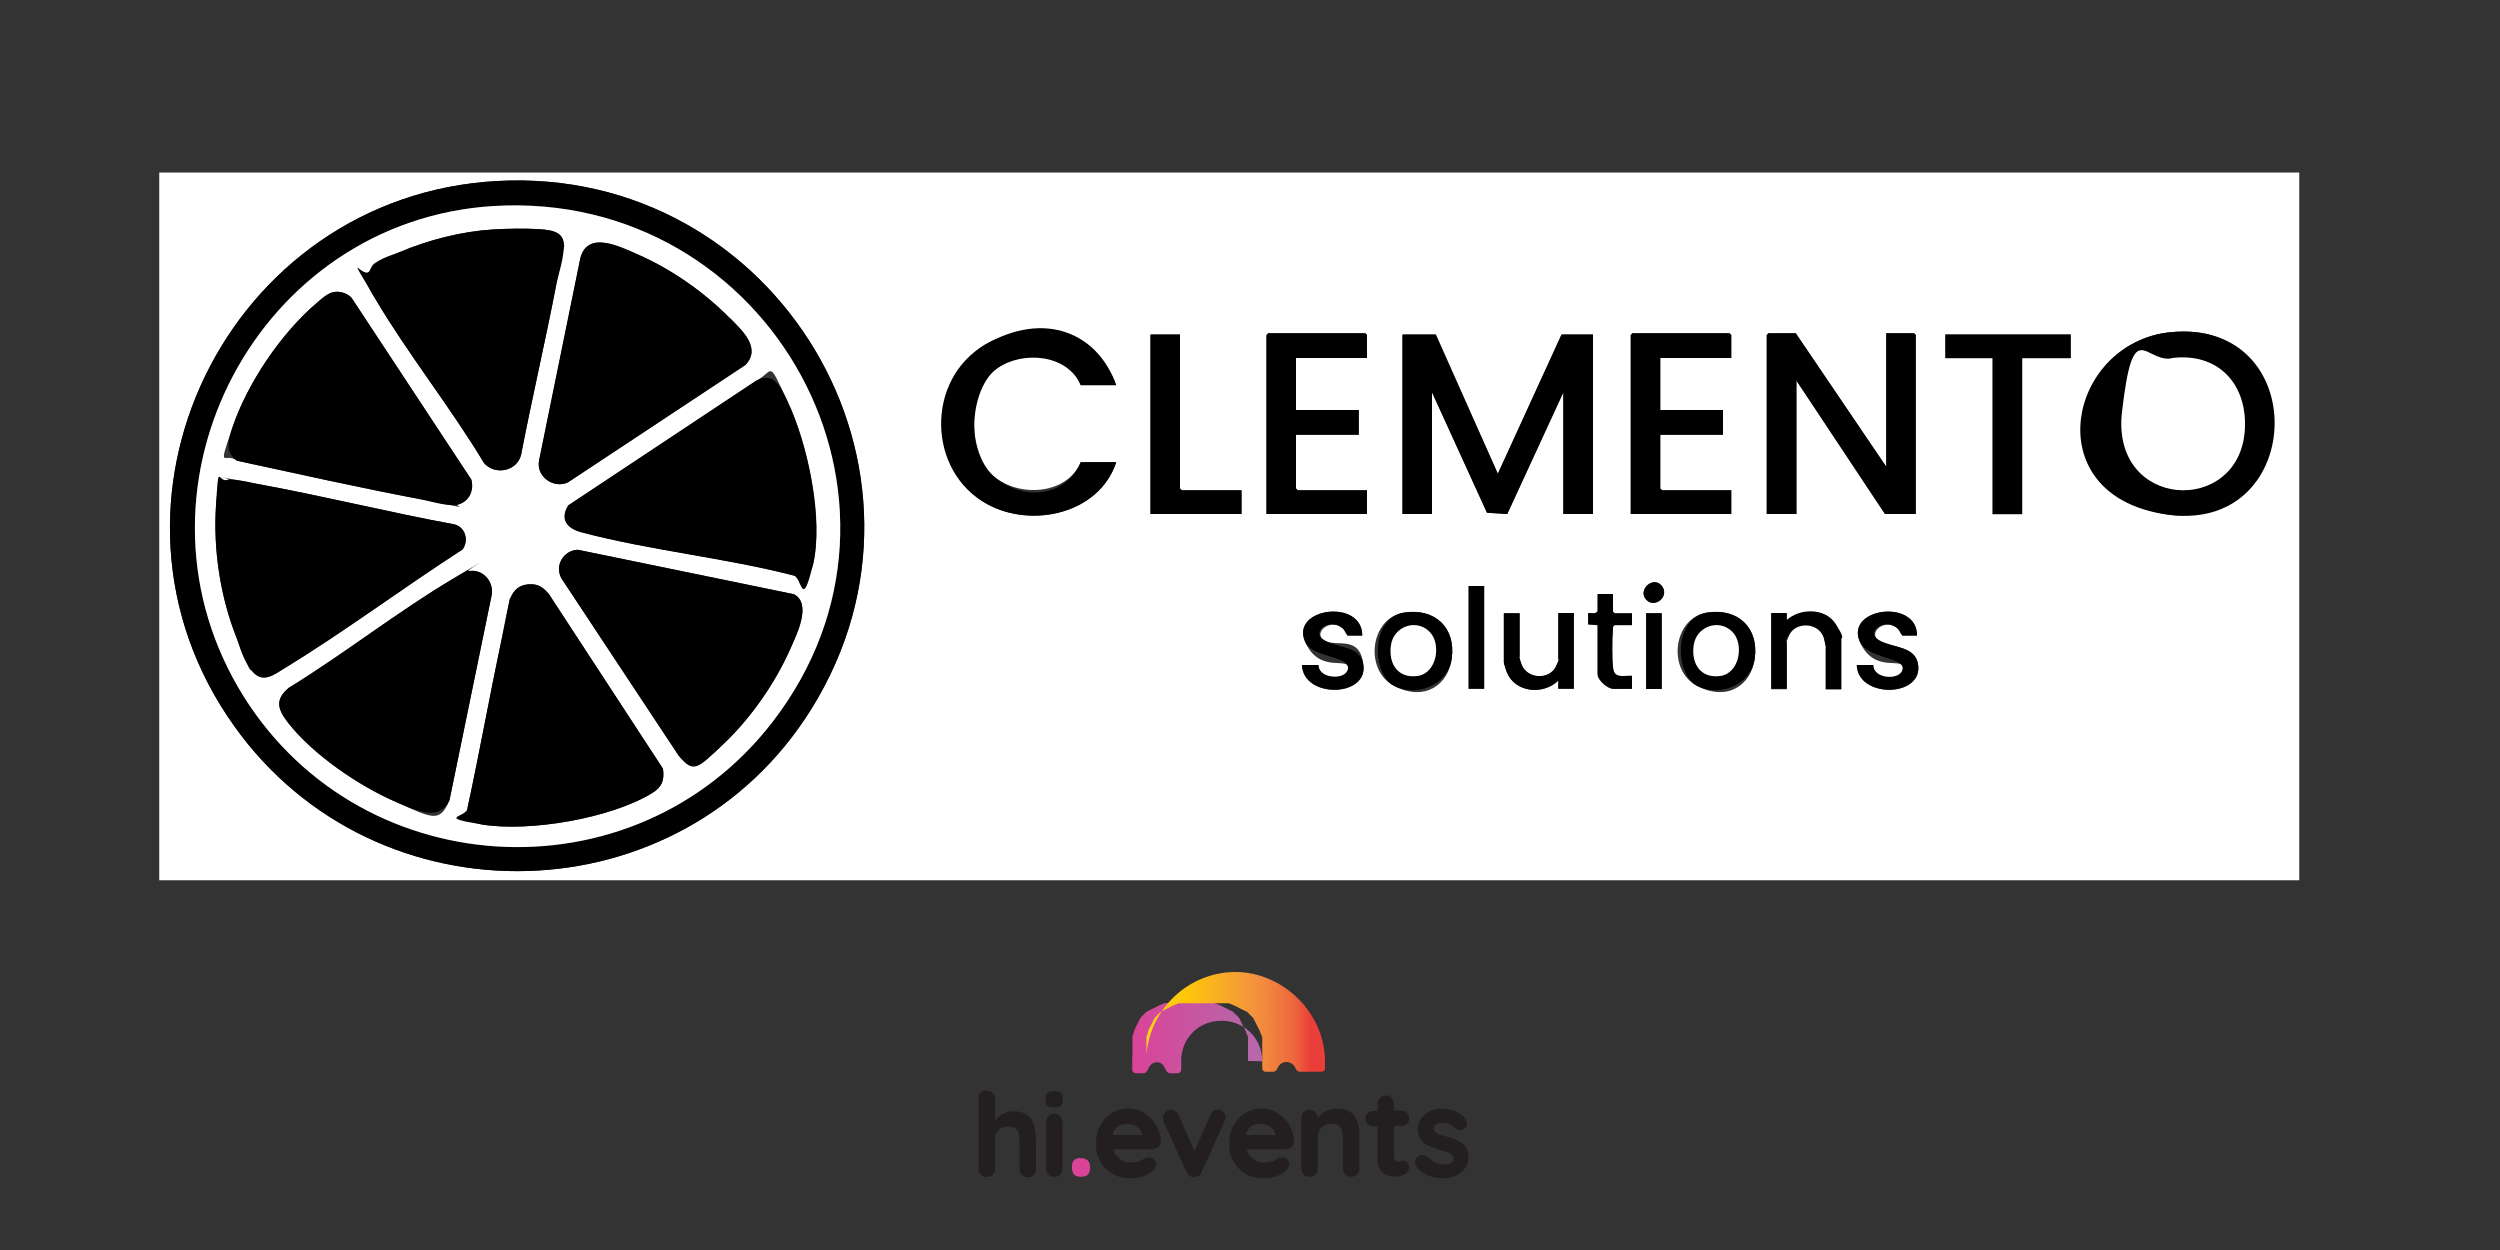 <?xml version="1.0" encoding="UTF-8"?>
<svg id="Layer_1" xmlns="http://www.w3.org/2000/svg" xmlns:xlink="http://www.w3.org/1999/xlink" version="1.1" viewBox="0 0 1000 500">
  <rect x="0" y="0" width="1000" height="500" fill="#333333" stroke="none"/>
  <!-- Generator: Adobe Illustrator 29.1.0, SVG Export Plug-In . SVG Version: 2.1.0 Build 142)  -->
  <defs>
    <style>
      .st0 {
        fill: #010101;
      }

      .st1 {
        fill: url(#Dégradé_sans_nom_2);
      }

      .st2 {
        fill: url(#Dégradé_sans_nom_3);
      }

      .st3 {
        fill: #231f20;
      }

      .st4, .st5 {
        isolation: isolate;
      }

      .st6 {
        fill: #1a1851;
      }

      .st6, .st5 {
        display: none;
      }

      .st7 {
        fill: #fff;
      }

      .st5 {
        opacity: .1;
      }

      .st8 {
        fill: url(#Dégradé_sans_nom);
      }
    </style>
    <linearGradient id="Dégradé_sans_nom" data-name="Dégradé sans nom" x1="428.8" y1="1693" x2="436.1" y2="1693" gradientTransform="translate(0 -1226)" gradientUnits="userSpaceOnUse">
      <stop offset="0" stop-color="#d94498"/>
      <stop offset="1" stop-color="#d94498"/>
    </linearGradient>
    <linearGradient id="Dégradé_sans_nom_2" data-name="Dégradé sans nom 2" x1="452.8" y1="1639.8" x2="504.9" y2="1639.8" gradientTransform="translate(0 -1226)" gradientUnits="userSpaceOnUse">
      <stop offset="0" stop-color="#da4398"/>
      <stop offset="1" stop-color="#b46aab"/>
    </linearGradient>
    <linearGradient id="Dégradé_sans_nom_3" data-name="Dégradé sans nom 3" x1="453" y1="1634.8" x2="524.4" y2="1634.8" gradientTransform="translate(0 -1226)" gradientUnits="userSpaceOnUse">
      <stop offset="0" stop-color="#fff33b"/>
      <stop offset="0" stop-color="#ffe029"/>
      <stop offset=".1" stop-color="#ffd217"/>
      <stop offset=".2" stop-color="#fec90e"/>
      <stop offset=".3" stop-color="#fdc70c"/>
      <stop offset=".7" stop-color="#f3903f"/>
      <stop offset=".9" stop-color="#ed683c"/>
      <stop offset="1" stop-color="#e93e3a"/>
    </linearGradient>
  </defs>
  <g class="st4">
    <rect class="st6" x="174.4" y="250" width="630" height="360"/>
    <path class="st3" d="M421.7,445.5c-.9,0-1.8.3-2.4,1-.6.6-.9,1.4-.9,2.4v18.5c0,.9.3,1.8.9,2.4h0c.6.6,1.4.9,2.4.9s1.8-.3,2.4-.9h0c.6-.7.9-1.5.9-2.4v-18.5c0-.9-.3-1.8-.9-2.4-.6-.7-1.5-1-2.4-1h0ZM421.7,436.5h0c-1.1,0-1.9.2-2.6.6-.6.4-.9,1.2-.9,2.2v.9c0,1,.2,1.8.8,2.2.6.5,1.4.6,2.6.6s2-.2,2.6-.6h0c.6-.5.9-1.3.9-2.3v-.9c0-1-.2-1.8-.8-2.2-.6-.4-1.5-.6-2.7-.6h0ZM394.7,436.1c-.9,0-1.8.3-2.4,1h0c-.6.6-.9,1.4-.9,2.4v28c0,.9.3,1.8.9,2.4h0c.6.6,1.4.9,2.4.9s1.8-.3,2.4-.9h0c.6-.7.9-1.5.9-2.4v-11.6c0-1,.2-1.9.6-2.7.4-.8,1-1.4,1.8-1.9.8-.5,1.8-.7,3-.7s2.1.2,2.7.7c.6.5,1,1.1,1.3,1.9h0c.2.8.4,1.7.4,2.8v11.6c0,.9.3,1.8.9,2.4h0c.6.6,1.4.9,2.4.9s1.8-.3,2.4-.9h0c.6-.7.9-1.5.9-2.4v-11.6c0-2.1-.2-4-.7-5.7h0c-.5-1.8-1.4-3.2-2.7-4.2-1.3-1.1-3.2-1.6-5.6-1.6s-2.2.2-3.1.6c-.9.3-1.8.8-2.6,1.4-.7.5-1.2,1.1-1.7,1.7v-8.5c0-.9-.3-1.7-.9-2.4h0c-.6-.6-1.4-1-2.4-1h0Z"/>
    <path id="SVGID" class="st8" d="M432.1,463.2c-1,0-1.9.3-2.5.9s-.8,1.4-.8,2.4v.8c0,1,.3,1.9.8,2.5h0c.6.6,1.5.9,2.5.9h.6c1,0,1.8-.3,2.4-.8.6-.6.9-1.5.9-2.5v-.8c0-1-.3-1.8-.9-2.4-.6-.6-1.4-.9-2.4-.9h-.7Z"/>
    <path class="st3" d="M504.6,449.6c.9,0,1.8.2,2.6.6h0c.9.4,1.6.9,2.1,1.6h0c.5.7.8,1.4.9,2.2h-11.7c0-.2,0-.4,0-.6.3-1,.8-1.8,1.4-2.3.6-.6,1.2-1,2-1.2.8-.3,1.7-.4,2.6-.4h0ZM451.3,449.6c.9,0,1.8.2,2.6.6h0c.9.4,1.6.9,2.1,1.6h0c.5.7.8,1.4.9,2.2h-11.7c0-.2,0-.4,0-.6.3-1,.8-1.8,1.4-2.3.6-.6,1.2-1,2-1.2.8-.3,1.7-.4,2.6-.4h0ZM468.5,443.9c-1,0-1.8.3-2.4,1-.6.6-.9,1.3-.9,2s0,.7,0,1h0c.1.3.2.5.2.7h0l9.1,20.1h0c.3.7.8,1.3,1.4,1.7h0c.6.4,1.3.5,2,.4,1.3,0,2.2-.8,2.8-2.1h0l9.1-20.1h0c0-.2.2-.5.2-.8h0c0-.3.2-.6.2-.9,0-.8-.3-1.6-.9-2.1-.6-.6-1.3-.9-2.2-.9-.7,0-1.3.1-1.8.5-.5.4-.9.9-1.2,1.6l-6.3,14.5-6.3-14.5c-.3-.7-.7-1.2-1.3-1.6-.6-.4-1.2-.5-1.9-.5h0ZM577,443.4c-1.6,0-3.2.3-4.7,1h0c-1.5.6-2.7,1.6-3.7,2.7-1,1.2-1.5,2.7-1.5,4.4s.3,2.7.9,3.8c.6,1,1.3,1.8,2.3,2.4h0c.9.6,1.9,1,3,1.4,1.1.4,2.1.7,3.1,1h0c1,.3,1.8.5,2.6.8h0c.8.3,1.4.6,1.8,1,.4.4.6.8.6,1.4s-.2,1.3-.6,1.6c-.4.3-.8.6-1.3.7-.6.1-1.1.2-1.5.2-1.5,0-2.7-.3-3.7-.7-1-.5-2-1.2-2.9-2.1-.6-.6-1.3-.9-2-1-.7,0-1.3,0-1.9.4h0c-.9.6-1.4,1.3-1.5,2.2,0,.8.1,1.5.5,2h0c1.3,1.7,3,3,5,3.7h0c2,.7,3.9,1,5.9,1s3.1-.3,4.6-.9h0c1.5-.6,2.8-1.6,3.8-2.8,1-1.2,1.6-2.8,1.6-4.5s-.3-2.7-.8-3.7c-.5-1-1.3-1.8-2.2-2.4-.9-.6-1.8-1.1-2.9-1.5s-2-.7-3-.9c-.9-.3-1.8-.5-2.6-.8h0c-.8-.3-1.4-.6-1.8-1-.4-.4-.6-.8-.6-1.5s.2-1.2.5-1.4h0c.4-.3.8-.5,1.3-.6h0c.6-.1,1.1-.2,1.5-.2,1.2,0,2.1.2,3,.6h0c.9.4,1.6.9,2.1,1.6h0s0,0,0,0c.5.5,1.1.7,1.8.8h0c.7,0,1.4-.2,2-.6.8-.6,1.2-1.4,1.1-2.2,0-.7-.3-1.4-.7-2h0c-.7-.9-1.6-1.7-2.7-2.2-1-.6-2.1-1-3.3-1.2-1.1-.2-2.2-.4-3.2-.4h0ZM534.8,443.4c-1.1,0-2.2.2-3.2.6-1,.3-1.9.8-2.6,1.4-.7.5-1.3,1.1-1.9,1.7,0-.8-.3-1.6-.9-2.2-.6-.7-1.4-1-2.4-1s-1.8.3-2.4,1c-.6.6-.9,1.4-.9,2.4v20.1c0,.9.3,1.8.9,2.4h0c.6.6,1.4.9,2.4.9s1.8-.3,2.4-.9h0c.6-.7.9-1.5.9-2.4v-12.5c0-1,.2-1.9.6-2.7h0c.5-.8,1.1-1.5,1.9-1.9.8-.5,1.9-.7,3.1-.7s2.2.3,2.8.7c.6.5,1.1,1.1,1.3,1.9h0c.3.8.4,1.7.4,2.7v12.5c0,.9.3,1.8.9,2.4h0c.6.6,1.4.9,2.4.9s1.8-.3,2.4-.9h0c.6-.7.9-1.5.9-2.4v-12.5c0-2.1-.2-4-.7-5.7h0c-.5-1.8-1.4-3.2-2.7-4.2-1.3-1.1-3.3-1.6-5.7-1.6h0ZM504.6,443.4h0c-2.2,0-4.3.6-6.3,1.7-2,1.1-3.6,2.8-4.8,4.9h0c-1.2,2.1-1.8,4.7-1.8,7.7s.6,4.9,1.7,6.9h0c1.1,2,2.8,3.7,4.8,4.9h0c2.1,1.2,4.6,1.8,7.4,1.8s3.3-.3,4.9-.8h0c1.6-.6,2.8-1.2,3.7-2,1-.8,1.5-1.7,1.5-2.7s-.3-1.4-.8-2c-.5-.6-1.2-.9-2-.9s-1.2.2-1.8.5h0c-.4.2-.8.4-1.2.7-.4.2-.9.4-1.6.6-.7.2-1.6.3-2.8.3s-2.4-.3-3.5-.9c-1.1-.6-2-1.5-2.7-2.6h0c-.3-.5-.5-1.2-.7-1.8h15.6c.9,0,1.6-.3,2.3-.8.7-.6,1-1.3,1.1-2.2h0c0-1.8-.4-3.5-1.1-5.1-.7-1.6-1.6-3-2.8-4.2h0c-1.2-1.2-2.5-2.2-4.1-2.9h0c-1.5-.7-3.1-1.1-4.8-1.1h0ZM451.3,443.4h0c-2.2,0-4.3.6-6.3,1.7-2,1.1-3.6,2.8-4.8,4.9h0c-1.2,2.1-1.8,4.7-1.8,7.7s.6,4.9,1.7,6.9h0c1.1,2,2.8,3.7,4.8,4.9h0c2.1,1.2,4.6,1.8,7.4,1.8s3.3-.3,4.9-.8h0c1.6-.6,2.8-1.2,3.7-2,1-.8,1.5-1.7,1.5-2.7s-.3-1.4-.8-2c-.5-.6-1.2-.9-2-.9s-1.2.2-1.8.5h0c-.4.2-.8.4-1.2.7-.4.2-.9.4-1.6.6-.7.2-1.6.3-2.8.3s-2.4-.3-3.5-.9c-1.1-.6-2-1.5-2.7-2.6h0c-.3-.5-.5-1.2-.7-1.8h15.6c.9,0,1.6-.3,2.3-.8.7-.6,1-1.3,1.1-2.2h0c0-1.8-.4-3.5-1.1-5.1-.7-1.6-1.6-3-2.8-4.2h0c-1.2-1.2-2.5-2.2-4.1-2.9s-3.2-1.1-4.9-1.1h0ZM554.3,438.3c-.9,0-1.8.3-2.4,1-.6.6-.9,1.4-.9,2.4v2.7h-1.8c-.9,0-1.6.3-2.2.9-.6.6-.9,1.3-.9,2.1s.3,1.6.9,2.2,1.4.9,2.2.9h1.8v13c0,1.6.2,2.9.8,3.9.5,1,1.2,1.7,1.9,2.2h0c.8.4,1.6.7,2.5.9h0c.9.1,1.6.1,2.3.1,1.2,0,2.3-.3,3.4-.9,1.1-.6,1.7-1.5,1.7-2.6s-.2-1.5-.7-2c-.4-.5-.9-.8-1.5-.8s-.9.1-1.3.3h0c-.3,0-.6.1-.9.1s-.6,0-.9-.2c-.2-.1-.4-.2-.5-.5-.1-.2-.2-.5-.2-.9v-12.8h3c.9,0,1.6-.3,2.2-.8h0c.6-.6.9-1.3.9-2.2s-.3-1.6-.9-2.2-1.4-.9-2.2-.9h-3.1v-2.7c0-.9-.3-1.7-.9-2.4-.6-.6-1.4-1-2.3-1h0Z"/>
    <path id="SVGID1" data-name="SVGID" class="st1" d="M504.9,424.5c0-9.1-7.2-16.2-16.2-16.2s-15.5,6.4-16.2,14.8c0,.8,0,2.1,0,2.9v1.8c0,.8-.6,1.5-1.5,1.5h-3c-.8,0-1.4-.7-1.7-1.4-.9-1.8-1.6-3-3.6-3-1.8,0-3,1.5-3.6,3-.3.7-.9,1.4-1.7,1.4h-3c-.8,0-1.5-.6-1.5-1.5v-3.3c0-1.9,0-2.2.1-2.6h0c0-.1,0-.2,0-.2s0-.1,0-.2,0-.1,0-.2,0-.1,0-.2,0-.1,0-.2c0,0,0-.1,0-.2,0,0,0-.1,0-.2,0,0,0-.1,0-.2,0,0,0-.1,0-.2,0,0,0-.1,0-.2s0-.1,0-.2c0,0,0-.1,0-.2,0,0,0-.1,0-.2,0,0,0-.1,0-.2s0-.1,0-.2c0,0,0-.1,0-.2s0-.1,0-.2,0-.1,0-.2c0,0,0-.1,0-.2s0-.1,0-.2,0-.1,0-.2c0,0,0-.1,0-.2,0,0,0-.1,0-.2,0,0,0-.1,0-.2,0,0,0-.1,0-.2,0,0,0-.1,0-.2s0-.1,0-.2,0-.1,0-.2c0,0,0-.1,0-.2,0,0,0-.1,0-.2,0,0,0-.1,0-.2,0,0,0-.1,0-.2s0-.1,0-.2,0-.1,0-.2,0-.1,0-.2,0-.1,0-.2,0-.1,0-.2,0-.1.1-.2c0,0,0-.1.1-.2s0-.1,0-.2,0-.1.1-.2,0-.1,0-.2,0-.1.1-.2,0-.1.1-.2,0-.1,0-.2,0-.1.1-.2c0,0,0-.1,0-.2,0,0,0-.1.1-.2,0,0,0-.1.1-.2,0,0,0-.1,0-.2,0,0,0-.1.1-.2,0,0,0-.1.1-.2,0,0,0-.1.1-.2,0,0,0-.1.1-.2,0,0,0-.1.1-.2,0,0,0-.1.1-.2s0-.1.1-.2c0,0,0-.1.1-.2,0,0,0-.1.1-.2,0,0,0-.1.1-.2,0,0,0-.1.1-.2s0-.1.1-.2c0,0,0-.1.1-.2s0-.1.1-.2c0,0,.1-.1.1-.2,0,0,0-.1.1-.2,0,0,0-.1.1-.2s.1-.1.1-.2c0,0,.1-.1.1-.2,0,0,.1-.1.1-.2s0-.1.1-.2,0-.1.1-.2c0,0,.1-.1.1-.2s.1-.1.1-.2c0,0,.1-.1.2-.2s.1-.1.2-.2c0,0,0-.1.2-.2,0,0,.1,0,.2-.2s0-.1.2-.2.1-.1.2-.2.1-.1.2-.2,0-.1.2-.2c0,0,.1,0,.2-.2s0-.1.2-.2.1-.1.2-.2c0,0,.1-.1.2-.2s0-.1.2-.1.1-.1.2-.1.1-.1.2-.1c0,0,.1-.1.2-.1,0,0,.1-.1.2-.1s.1-.1.2-.1.1-.1.2-.1.1-.1.2-.1.1-.1.2-.1.1,0,.2-.1c0,0,.1,0,.2-.1,0,0,.1,0,.2-.1,0,0,.1,0,.2-.1,0,0,.1,0,.2-.1,0,0,.1,0,.2-.1s.1,0,.2-.1.1,0,.2-.1.1,0,.2-.1.1,0,.2-.1.1,0,.2-.1.1,0,.2-.1.1,0,.2-.1.1,0,.2-.1.1,0,.2-.1c0,0,.1,0,.2-.1,0,0,.1,0,.2-.1,0,0,.1,0,.2-.1s.1,0,.2-.1c0,0,.1,0,.2,0,0,0,.1,0,.2-.1,0,0,.1,0,.2-.1s.1,0,.2-.1.1,0,.2-.1.1,0,.2,0,.1,0,.2-.1.1,0,.2-.1.1,0,.2-.1.1,0,.2,0c0,0,.1,0,.2,0s.1,0,.2,0,.1,0,.2,0,.1,0,.2,0,.1,0,.2,0,.1,0,.2,0,.1,0,.2,0c0,0,.1,0,.2,0s.1,0,.2,0c0,0,.1,0,.2,0,0,0,.1,0,.2,0,0,0,.1,0,.2,0,0,0,.1,0,.2,0s.1,0,.2,0c0,0,.1,0,.2,0,0,0,.1,0,.2,0,0,0,.1,0,.2,0,0,0,.1,0,.2,0,0,0,.1,0,.2,0,0,0,.1,0,.2,0,0,0,.1,0,.2,0,0,0,.1,0,.2,0s.1,0,.2,0c0,0,.1,0,.2,0,0,0,.1,0,.2,0s.1,0,.2,0,.1,0,.2,0,.1,0,.2,0,.1,0,.2,0,.1,0,.2,0,.1,0,.2,0,.1,0,.2,0,.1,0,.2,0,.1,0,.2,0,.1,0,.2,0,.1,0,.2,0,.1,0,.2,0,.1,0,.2,0,.1,0,.2,0,.1,0,.2,0,.1,0,.2,0,.1,0,.2,0,.1,0,.2,0h2.2c0,0,.1,0,.2,0,0,0,.1,0,.2,0s.1,0,.2,0,.1,0,.2,0,.1,0,.2,0,.1,0,.2,0,.1,0,.2,0,.1,0,.2,0,.1,0,.2,0,.1,0,.2,0c0,0,.1,0,.2,0s.1,0,.2,0,.1,0,.2,0,.1,0,.2,0,.1,0,.2,0,.1,0,.2,0,.1,0,.2,0,.1,0,.2,0,.1,0,.2,0,.1,0,.2,0,.1,0,.2,0c0,0,.1,0,.2,0s.1,0,.2,0c0,0,.1,0,.2,0,0,0,.1,0,.2,0,0,0,.1,0,.2,0,0,0,.1,0,.2,0s.1,0,.2,0c0,0,.1,0,.2,0,0,0,.1,0,.2,0,0,0,.1,0,.2,0s.1,0,.2,0c0,0,.1,0,.2,0,0,0,.1,0,.2,0,0,0,.1,0,.2,0,0,0,.1,0,.2,0,0,0,.1,0,.2,0s.1,0,.2,0,.1,0,.2,0,.1,0,.2,0,.1,0,.2,0,.1,0,.2,0c0,0,.1,0,.2,0s.1,0,.2,0c0,0,.1,0,.2.1s.1,0,.2.1.1,0,.2.1.1,0,.2,0,.1,0,.2.1.1,0,.2.1.1,0,.2.1.1,0,.2.1.1,0,.2,0c0,0,.1,0,.2.1,0,0,.1,0,.2.1s.1,0,.2.1c0,0,.1,0,.2.1,0,0,.1,0,.2.1,0,0,.1,0,.2.1,0,0,.1,0,.2.1,0,0,.1,0,.2.1s.1,0,.2.1.1,0,.2.1c0,0,.1,0,.2.1,0,0,.1,0,.2.1s.1,0,.2.1.1,0,.2.1c0,0,.1,0,.2.1,0,0,.1,0,.2.1,0,0,.1,0,.2.1s.1,0,.2.1c0,0,.1,0,.2.1s.1,0,.2.1c0,0,.1.1.2.1s.1.1.2.1c0,0,.1.1.2.1,0,0,.1.1.2.1,0,0,.1.1.2.1,0,0,.1.1.2.1,0,0,.1.1.2.1,0,0,.1.1.2.1s.1.1.2.2,0,0,.2.2.1.1.2.2c0,0,.1.1.2.2,0,0,.1.1.2.2s.1.1.2.2,0,.1.2.2.1.1.2.2.1,0,.2.2.1.1.2.2.1.1.2.2,0,.1.2.2c0,0,.1.1.1.2,0,0,.1.1.1.2,0,0,0,.1.1.2s.1.1.1.2c0,0,.1.1.1.2,0,0,.1.1.1.2,0,0,.1.1.1.2,0,0,0,.1.1.2s.1.1.1.2c0,0,.1.1.1.2,0,0,.1.1.1.2s0,.1.1.2,0,.1.1.2c0,0,0,.1.1.2,0,0,0,.1.1.2s0,.1.1.2c0,0,0,.1.1.2s0,.1.1.2c0,0,0,.1.1.2,0,0,0,.1.1.2,0,0,0,.1.1.2,0,0,0,.1.1.2,0,0,0,.1.1.2,0,0,0,.1.1.2,0,0,0,.1.1.2,0,0,0,.1.1.2,0,0,0,.1.1.2s0,.1.1.2c0,0,0,.1,0,.2,0,0,0,.1.1.2s0,.1.1.2,0,.1.1.2,0,.1.1.2,0,.1,0,.2,0,.1.1.2,0,.1.1.2,0,.1.1.2,0,.1.1.2c0,0,0,.1,0,.2,0,0,0,.1,0,.2,0,0,0,.1,0,.2,0,0,0,.1,0,.2,0,0,0,.1,0,.2,0,0,0,.1,0,.2,0,0,0,.1,0,.2,0,0,0,.1,0,.2,0,0,0,.1,0,.2s0,.1,0,.2,0,.1,0,.2c0,0,0,.1,0,.2,0,0,0,.1,0,.2,0,0,0,.1,0,.2,0,0,0,.1,0,.2,0,0,0,.1,0,.2,0,0,0,.1,0,.2s0,.1,0,.2c0,0,0,.1,0,.2s0,.1,0,.2,0,.1,0,.2,0,.1,0,.2c0,0,0,.1,0,.2s0,.1,0,.2c0,0,0,.1,0,.2,0,0,0,.1,0,.2,0,0,0,.1,0,.2,0,0,0,.1,0,.2,0,0,0,.1,0,.2,0,0,0,.1,0,.2,0,0,0,.1,0,.2,0,0,0,.1,0,.2,0,0,0,.1,0,.2,0,0,0,.1,0,.2s0,.1,0,.2,0,.1,0,.2,0,.1,0,.2,0,.1,0,.2,0,.1,0,.2,0,.1,0,.2c0,0,0,.1,0,.2s0,.1,0,.2,0,.1,0,.2v.9c0,0,0,.2,0,.2h0Z"/>
    <path id="SVGID2" data-name="SVGID" class="st2" d="M522.9,428.7h-3c-.8,0-1.4-.7-1.7-1.4-.6-1.4-1.9-2.5-3.6-2.5s-3,1-3.6,2.5c-.3.7-.9,1.4-1.7,1.4h-3c-.4,0-.8-.2-1-.4-.3-.3-.4-.6-.4-1v-2.8h0v-1.3c0,0,0-.1,0-.2s0-.1,0-.2c0,0,0-.1,0-.2s0-.1,0-.2c0,0,0-.1,0-.2s0-.1,0-.2,0-.1,0-.2,0-.1,0-.2,0-.1,0-.2,0-.1,0-.2,0-.1,0-.2,0-.1,0-.2c0,0,0-.1,0-.2,0,0,0-.1,0-.2s0-.1,0-.2,0-.1,0-.2c0,0,0-.1,0-.2,0,0,0-.1,0-.2,0,0,0-.1,0-.2,0,0,0-.1,0-.2s0-.1,0-.2,0-.1,0-.2,0-.1,0-.2,0-.1,0-.2c0,0,0-.1,0-.2,0,0,0-.1,0-.2,0,0,0-.1,0-.2,0,0,0-.1,0-.2,0,0,0-.1,0-.2,0,0,0-.1,0-.2,0,0,0-.1,0-.2,0,0,0-.1,0-.2s0-.1,0-.2,0-.1,0-.2c0,0,0-.1,0-.2,0,0,0-.1,0-.2,0,0,0-.1,0-.2,0,0,0-.1,0-.2,0,0,0-.1,0-.2,0,0,0-.1,0-.2,0,0,0-.1,0-.2,0,0,0-.1,0-.2,0,0,0-.1-.1-.2s0-.1-.1-.2,0-.1-.1-.2,0-.1-.1-.2,0-.1,0-.2,0-.1-.1-.2,0-.1-.1-.2,0-.1-.1-.2,0-.1-.1-.2,0-.1,0-.2c0,0,0-.1-.1-.2,0,0,0-.1-.1-.2s0-.1-.1-.2c0,0,0-.1-.1-.2s0-.1-.1-.2c0,0,0-.1-.1-.2,0,0,0-.1-.1-.2,0,0,0-.1-.1-.2s0-.1-.1-.2c0,0,0-.1-.1-.2,0,0,0-.1-.1-.2,0,0,0-.1-.1-.2,0,0,0-.1-.1-.2s0-.1-.1-.2,0-.1-.1-.2c0,0,0-.1-.1-.2,0,0,0-.1-.1-.2,0,0,0-.1-.1-.2,0,0,0-.1-.1-.2,0,0-.1-.1-.1-.2,0,0-.1-.1-.1-.2s-.1-.1-.1-.2c0,0-.1-.1-.1-.2,0,0,0-.1-.1-.2,0,0-.1-.1-.1-.2s-.1-.1-.1-.2c0,0-.1-.1-.1-.2,0,0-.1-.1-.1-.2s0-.1-.2-.2-.1,0-.2-.2-.1-.1-.2-.2c0,0-.1-.1-.2-.2s-.1-.1-.2-.2,0-.1-.2-.2-.1,0-.2-.2-.1-.1-.2-.2-.1-.1-.2-.2c0,0-.1-.1-.2-.2,0,0,0-.1-.2-.2s-.1,0-.2-.2-.1-.1-.2-.1-.1-.1-.2-.1-.1-.1-.2-.1c0,0-.1-.1-.2-.1,0,0-.1-.1-.2-.1,0,0-.1-.1-.2-.1,0,0-.1-.1-.2-.1s-.1-.1-.2-.1-.1,0-.2-.1c0,0-.1,0-.2-.1,0,0-.1,0-.2-.1,0,0-.1,0-.2-.1,0,0-.1,0-.2-.1,0,0-.1,0-.2-.1,0,0-.1,0-.2-.1s-.1,0-.2-.1-.1,0-.2-.1c0,0-.1,0-.2-.1s-.1,0-.2-.1-.1,0-.2-.1-.1,0-.2-.1c0,0-.1,0-.2-.1,0,0-.1,0-.2-.1s-.1,0-.2-.1c0,0-.1,0-.2-.1,0,0-.1,0-.2-.1,0,0-.1,0-.2-.1s-.1,0-.2-.1c0,0-.1,0-.2-.1,0,0-.1,0-.2,0,0,0-.1,0-.2-.1s-.1,0-.2-.1-.1,0-.2-.1-.1,0-.2-.1-.1,0-.2,0-.1,0-.2-.1-.1,0-.2-.1-.1,0-.2,0c0,0-.1,0-.2,0s-.1,0-.2,0-.1,0-.2,0-.1,0-.2,0-.1,0-.2,0-.1,0-.2,0-.1,0-.2,0c0,0-.1,0-.2,0,0,0-.1,0-.2,0,0,0-.1,0-.2,0,0,0-.1,0-.2,0,0,0-.1,0-.2,0,0,0-.1,0-.2,0,0,0-.1,0-.2,0s-.1,0-.2,0-.1,0-.2,0c0,0-.1,0-.2,0,0,0-.1,0-.2,0,0,0-.1,0-.2,0,0,0-.1,0-.2,0s-.1,0-.2,0c0,0-.1,0-.2,0s-.1,0-.2,0c0,0-.1,0-.2,0,0,0-.1,0-.2,0s-.1,0-.2,0-.1,0-.2,0-.1,0-.2,0-.1,0-.2,0-.1,0-.2,0-.1,0-.2,0-.1,0-.2,0-.1,0-.2,0-.1,0-.2,0-.1,0-.2,0-.1,0-.2,0-.1,0-.2,0-.1,0-.2,0-.1,0-.2,0-.1,0-.2,0-.1,0-.2,0-.1,0-.2,0-.1,0-.2,0-.1,0-.2,0h-1.8c0,0-.1,0-.2,0,0,0-.1,0-.2,0,0,0-.1,0-.2,0s-.1,0-.2,0c0,0-.1,0-.2,0s-.1,0-.2,0-.1,0-.2,0-.1,0-.2,0-.1,0-.2,0-.1,0-.2,0-.1,0-.2,0c0,0-.1,0-.2,0s-.1,0-.2,0-.1,0-.2,0-.1,0-.2,0-.1,0-.2,0-.1,0-.2,0-.1,0-.2,0-.1,0-.2,0-.1,0-.2,0c0,0-.1,0-.2,0,0,0-.1,0-.2,0,0,0-.1,0-.2,0,0,0-.1,0-.2,0,0,0-.1,0-.2,0,0,0-.1,0-.2,0,0,0-.1,0-.2,0,0,0-.1,0-.2,0,0,0-.1,0-.2,0,0,0-.1,0-.2,0s-.1,0-.2,0-.1,0-.2,0c0,0-.1,0-.2,0,0,0-.1,0-.2,0,0,0-.1,0-.2,0,0,0-.1,0-.2,0,0,0-.1,0-.2,0,0,0-.1,0-.2,0,0,0-.1,0-.2,0s-.1,0-.2,0c0,0-.1,0-.2,0s-.1,0-.2,0-.1,0-.2,0c0,0-.1,0-.2,0s-.1,0-.2,0c0,0-.1,0-.2,0s-.1,0-.2.1-.1,0-.2.1-.1,0-.2.1-.1,0-.2.1-.1,0-.2,0-.1,0-.2.1-.1,0-.2.1-.1,0-.2.1c0,0-.1,0-.2.1s-.1,0-.2,0-.1,0-.2.1c0,0-.1,0-.2.1,0,0-.1,0-.2.1,0,0-.1,0-.2.1s-.1,0-.2.1-.1,0-.2.1-.1,0-.2.1-.1,0-.2.1-.1,0-.2.1-.1,0-.2.1-.1,0-.2.1-.1,0-.2.1-.1,0-.2.1-.1,0-.2.1-.1,0-.2.1c0,0-.1,0-.2.1,0,0-.1,0-.2.1,0,0-.1,0-.2.1s-.1.1-.2.1-.1.1-.2.1-.1.1-.2.1-.1.1-.2.1-.1.1-.2.1-.1.1-.2.1c0,0-.1.1-.2.1,0,0-.1.1-.2.1s0,.1-.2.2c0,0-.1,0-.2.2,0,0-.1.1-.2.2,0,0,0,.1-.2.2s-.1.1-.2.2,0,.1-.2.2-.1,0-.2.2-.1.1-.2.2,0,.1-.2.2c0,0-.1.1-.2.2s0,.1-.2.2-.1.1-.2.2-.1.1-.1.2c0,0-.1.1-.1.2,0,0-.1.1-.1.2,0,0,0,.1-.1.2s0,.1-.1.2c0,0-.1.1-.1.2,0,0-.1.1-.1.2,0,0-.1.1-.1.2s0,.1-.1.2c0,0,0,.1-.1.2,0,0,0,.1-.1.2,0,0,0,.1-.1.2s0,.1-.1.2c0,0,0,.1-.1.2,0,0,0,.1-.1.2,0,0,0,.1-.1.2,0,0,0,.1-.1.2,0,0,0,.1-.1.2,0,0,0,.1-.1.2,0,0,0,.1-.1.2,0,0,0,.1-.1.2,0,0,0,.1-.1.2,0,0,0,.1-.1.2,0,0,0,.1-.1.2s0,.1-.1.2,0,.1,0,.2c0,0,0,.1-.1.2,0,0,0,.1-.1.2,0,0,0,.1,0,.2,0,0,0,.1-.1.2s0,.1,0,.2,0,.1-.1.2,0,.1-.1.2,0,.1,0,.2,0,.1-.1.2,0,.1,0,.2,0,.1-.1.2c0,0,0,.1-.1.2,0,0,0,.1,0,.2s0,.1,0,.2,0,.1,0,.2,0,.1,0,.2,0,.1,0,.2c0,0,0,.1,0,.2,0,0,0,.1,0,.2,0,0,0,.1,0,.2,0,0,0,.1,0,.2,0,0,0,.1,0,.2s0,.1,0,.2c0,0,0,.1,0,.2,0,0,0,.1,0,.2,0,0,0,.1,0,.2,0,0,0,.1,0,.2s0,.1,0,.2c0,0,0,.1,0,.2,0,0,0,.1,0,.2,0,0,0,.1,0,.2,0,0,0,.1,0,.2s0,.1,0,.2c0,0,0,.1,0,.2,0,0,0,.1,0,.2s0,.1,0,.2c0,0,0,.1,0,.2s0,.1,0,.2c0,0,0,.1,0,.2,0,0,0,.1,0,.2,0,0,0,.1,0,.2,0,0,0,.1,0,.2,0,0,0,.1,0,.2,0,0,0,.1,0,.2s0,.1,0,.2,0,.1,0,.2,0,.1,0,.2,0,.1,0,.2h0c1.4-18.4,16.9-33.1,35.6-33.1s35.8,16.1,35.8,35.8v2.8c0,.4-.2.8-.4,1-.3.2-.6.3-1,.3h0Z"/>
    <g class="st5">
      <path class="st0" d="M504.9,424.5c0-6.5-3.7-12-9.1-14.6,0,0,0,0,0,0,0,0,0-.1-.1-.2,0,0,0-.1-.1-.2,0,0,0,0-.1-.2,0,0,0-.1-.1-.2,0,0,0-.1-.1-.2,0,0,0-.1-.1-.2,0,0-.1-.1-.1-.2,0,0,0,0-.1-.2s-.1-.1-.1-.2-.1-.1-.1-.2c0,0-.1-.1-.1-.1s-.1-.1-.1-.1,0-.1-.1-.1-.1-.1-.1-.1-.1-.1-.1-.1-.1-.1-.1-.1-.1-.1-.1-.1,0-.1-.2-.1c0,0-.1-.1-.2-.1,0,0-.1-.1-.2-.1,0,0-.1,0-.2-.1s-.1,0-.2-.1c0,0,0,0-.2-.1s-.1,0-.2-.1-.1,0-.2-.1c0,0-.1,0-.2-.1,0,0-.1,0-.2-.1,0,0,0,0-.2-.1s-.1,0-.2-.1c0,0-.1,0-.2-.1s-.1,0-.2-.1-.1,0-.2-.1,0,0-.2-.1-.1,0-.2-.1-.1,0-.2-.1c0,0-.1,0-.2-.1s-.1,0-.2-.1-.1,0-.2-.1-.1,0-.2-.1-.1,0-.2-.1-.1,0-.2-.1-.1,0-.2-.1-.1,0-.2,0-.1,0-.2-.1-.1,0-.2-.1-.1,0-.2-.1-.1,0-.2-.1-.1,0-.2,0-.1,0-.2-.1-.1,0-.2-.1-.1,0-.2-.1-.1,0-.2-.1-.1,0-.2,0c0,0-.1,0-.2,0,0,0-.1,0-.2,0s-.1,0-.2,0-.1,0-.2,0-.1,0-.2,0-.1,0-.2,0-.1,0-.2,0-.1,0-.2,0c0,0-.1,0-.2,0,0,0-.1,0-.2,0s-.1,0-.2,0c0,0-.1,0-.2,0,0,0-.1,0-.2,0,0,0-.1,0-.2,0,0,0-.1,0-.2,0s-.1,0-.2,0c0,0-.1,0-.2,0,0,0-.1,0-.2,0,0,0-.1,0-.2,0s-.1,0-.2,0c0,0-.1,0-.2,0,0,0-.1,0-.2,0,0,0-.1,0-.2,0,0,0-.1,0-.2,0,0,0-.1,0-.2,0,0,0-.1,0-.2,0,0,0-.1,0-.2,0s-.1,0-.2,0-.1,0-.2,0-.1,0-.2,0-.1,0-.2,0-.1,0-.2,0-.1,0-.2,0-.1,0-.2,0-.1,0-.2,0-.1,0-.2,0-.1,0-.2,0c0,0-.1,0-.2,0s-.1,0-.2,0-.1,0-.2,0-.1,0-.2,0-.1,0-.2,0-.1,0-.2,0-.1,0-.2,0-.1,0-.2,0-.1,0-.2,0-.1,0-.2,0-.1,0-.2,0h-1.8c0,0-.1,0-.2,0,0,0-.1,0-.2,0,0,0-.1,0-.2,0,0,0-.1,0-.2,0,0,0-.1,0-.2,0s-.1,0-.2,0-.1,0-.2,0-.1,0-.2,0-.1,0-.2,0-.1,0-.2,0-.1,0-.2,0-.1,0-.2,0c0,0-.1,0-.2,0s-.1,0-.2,0-.1,0-.2,0-.1,0-.2,0-.1,0-.2,0-.1,0-.2,0-.1,0-.2,0-.1,0-.2,0-.1,0-.2,0-.1,0-.2,0-.1,0-.2,0-.1,0-.2,0c0,0-.1,0-.2,0s-.1,0-.2,0c0,0-.1,0-.2,0,0,0-.1,0-.2,0,0,0-.1,0-.2,0,0,0-.1,0-.2,0s-.1,0-.2,0c0,0-.1,0-.2,0,0,0-.1,0-.2,0,0,0-.1,0-.2,0,0,0-.1,0-.2,0,0,0-.1,0-.2,0,0,0-.1,0-.2,0,0,0-.1,0-.2,0,0,0-.1,0-.2,0,0,0-.1,0-.2,0,0,0-.1,0-.2,0s-.1,0-.2,0-.1,0-.2,0c0,0-.1,0-.2,0s-.1,0-.2,0-.1,0-.2,0-.1,0-.2,0-.1,0-.2,0-.1,0-.2,0c0,0-.1,0-.2,0,0,0-.1,0-.2,0s-.1,0-.2.1-.1,0-.2.1-.1,0-.2.1-.1,0-.2.1-.1,0-.2,0-.1,0-.2.1-.1,0-.2.1-.1,0-.2.1-.1,0-.2.1-.1,0-.2,0-.1,0-.2.1-.1,0-.2.1-.1,0-.2.1-.1,0-.2.1-.1,0-.2.1-.1,0-.2.1c0,0-.1,0-.2.1s0,0-.2.1-.1,0-.2.1-.1,0-.2.1,0,0-.2.1-.1,0-.2.1c0,0,0,0-.2.1s-.1,0-.2.1c0,0-.1,0-.2.1s0,0-.2.1-.1,0-.2.1,0,0-.2.1c0,0-.1,0-.2.1s-.1,0-.2.1c0,0,0,0-.2.1,0,0-.1.1-.2.1s0,.1-.2.1c0,0-.1.1-.1.1s0,.1-.1.1,0,.1-.1.1-.1.1-.1.1-.1.1-.1.1-.1.1-.1.1,0,.1-.1.1,0,.1-.1.2-.1,0-.1.2c0,0-.1.1-.1.2,0,0-.1.1-.1.2,0,0,0,.1-.1.2s0,.1-.1.2-.1,0-.1.2,0,.1-.1.2c0,0,0,.1-.1.2s0,.1-.1.2,0,.1-.1.2,0,0-.1.2,0,.1-.1.2,0,.1-.1.2,0,.1-.1.2c0,0,0,.1-.1.2s0,.1-.1.2c0,0,0,.1-.1.2,0,0,0,.1-.1.2,0,0,0,.1-.1.2,0,0,0,.1-.1.2,0,0,0,.1-.1.2,0,0,0,.1-.1.2s0,.1,0,.2c0,0,0,.1-.1.2,0,0,0,.1,0,.2,0,0,0,.1-.1.2,0,0,0,.1-.1.2s0,.1,0,.2c0,0,0,.1-.1.2s0,.1,0,.2c0,0,0,.1-.1.2,0,0,0,.1-.1.2,0,0,0,.1,0,.2,0,0,0,.1-.1.2s0,.1,0,.2c0,0,0,.1-.1.2,0,0,0,.1,0,.2s0,.1,0,.2c0,0,0,.1,0,.2s0,.1,0,.2c0,0,0,.1,0,.2,0,0,0,.1,0,.2,0,0,0,.1,0,.2,0,0,0,.1,0,.2,0,0,0,.1,0,.2,0,0,0,.1,0,.2s0,.1,0,.2,0,.1,0,.2c0,0,0,.1,0,.2,0,0,0,.1,0,.2s0,.1,0,.2c0,0,0,.1,0,.2,0,0,0,.1,0,.2,0,0,0,.1,0,.2,0,0,0,.1,0,.2s0,.1,0,.2c0,0,0,.1,0,.2s0,.1,0,.2,0,.1,0,.2c0,0,0,.1,0,.2s0,.1,0,.2c0,0,0,.1,0,.2s0,.1,0,.2,0,.1,0,.2,0,.1,0,.2,0,.1,0,.2,0,.1,0,.2,0,.1,0,.2,0,.1,0,.2,0,.1,0,.2c0,0,0,.1,0,.2s0,.1,0,.2,0,.1,0,.2,0,.1,0,.2,0,.1,0,.2,0,.1,0,.2h0c0,.8-.1,1.6-.1,2.5h0c0-1,0-1.9.1-2.8h0c0,0,0-.2,0-.2s0-.1,0-.2,0-.1,0-.2,0-.1,0-.2,0-.1,0-.2c0,0,0-.1,0-.2,0,0,0-.1,0-.2s0-.1,0-.2c0,0,0-.1,0-.2s0-.1,0-.2,0-.1,0-.2c0,0,0-.1,0-.2s0-.1,0-.2c0,0,0-.1,0-.2s0-.1,0-.2c0,0,0-.1,0-.2s0-.1,0-.2,0-.1,0-.2c0,0,0-.1,0-.2,0,0,0-.1,0-.2,0,0,0-.1,0-.2,0,0,0-.1,0-.2,0,0,0-.1,0-.2,0,0,0-.1,0-.2,0,0,0-.1,0-.2,0,0,0-.1,0-.2s0-.1,0-.2,0-.1,0-.2c0,0,0-.1,0-.2,0,0,0-.1,0-.2,0,0,0-.1,0-.2s0-.1,0-.2,0-.1,0-.2,0-.1,0-.2,0-.1,0-.2,0-.1,0-.2,0-.1,0-.2,0-.1.1-.2c0,0,0-.1.1-.2s0-.1,0-.2,0-.1.1-.2,0-.1,0-.2,0-.1.1-.2,0-.1.1-.2,0-.1,0-.2,0-.1.1-.2c0,0,0-.1,0-.2s0-.1.1-.2c0,0,0-.1.1-.2,0,0,0-.1,0-.2,0,0,0-.1.1-.2,0,0,0-.1.1-.2,0,0,0-.1.1-.2,0,0,0-.1.1-.2,0,0,0-.1.1-.2,0,0,0-.1.1-.2s0-.1.1-.2c0,0,0-.1.1-.2s0-.1.1-.2c0,0,0-.1.1-.2s0-.1.1-.2c0,0,0-.1.1-.2,0,0,0-.1.1-.2s0-.1.1-.2c0,0,.1-.1.1-.2,0,0,0-.1.1-.2,0,0,0-.1.1-.2s.1-.1.1-.2c0,0,.1-.1.1-.2,0,0,.1-.1.1-.2s0-.1.1-.2,0-.1.1-.2.1-.1.1-.2c0,0,.1-.1.1-.2s.1-.1.2-.2.1-.1.2-.2,0-.1.2-.2.1-.1.2-.2c0,0,0-.1.2-.2s.1,0,.2-.2.1-.1.2-.2,0-.1.2-.2.1-.1.2-.2c0,0,0-.1.2-.2s.1,0,.2-.2c0,0,.1-.1.2-.2s.1-.1.2-.1c0,0,.1-.1.2-.1s.1-.1.2-.1c0,0,.1-.1.2-.1s.1-.1.2-.1.1-.1.2-.1.1-.1.2-.1.1-.1.2-.1.1,0,.2-.1.1,0,.2-.1c0,0,.1,0,.2-.1,0,0,.1,0,.2-.1,0,0,.1,0,.2-.1s.1,0,.2-.1.1,0,.2-.1.1,0,.2-.1.1,0,.2-.1.1,0,.2-.1.1,0,.2-.1.1,0,.2-.1.1,0,.2-.1.1,0,.2-.1.1,0,.2-.1.1,0,.2-.1c0,0,.1,0,.2-.1,0,0,.1,0,.2-.1,0,0,.1,0,.2,0s.1,0,.2-.1h.2c0-.1.1-.2.2-.2,0,0,.1,0,.2-.1s.1,0,.2,0,.1,0,.2-.1.1,0,.2-.1.1,0,.2-.1.1,0,.2-.1.1,0,.2,0c0,0,.1,0,.2,0,0,0,.1,0,.2,0s.1,0,.2,0,.1,0,.2,0,.1,0,.2,0,.1,0,.2,0,.1,0,.2,0,.1,0,.2,0c0,0,.1,0,.2,0s.1,0,.2,0c0,0,.1,0,.2,0,0,0,.1,0,.2,0,0,0,.1,0,.2,0,0,0,.1,0,.2,0,0,0,.1,0,.2,0s.1,0,.2,0c0,0,.1,0,.2,0,0,0,.1,0,.2,0,0,0,.1,0,.2,0,0,0,.1,0,.2,0,0,0,.1,0,.2,0s.1,0,.2,0c0,0,.1,0,.2,0s.1,0,.2,0c0,0,.1,0,.2,0,0,0,.1,0,.2,0,0,0,.1,0,.2,0s.1,0,.2,0,.1,0,.2,0,.1,0,.2,0,.1,0,.2,0,.1,0,.2,0,.1,0,.2,0,.1,0,.2,0,.1,0,.2,0,.1,0,.2,0,.1,0,.2,0,.1,0,.2,0,.1,0,.2,0,.1,0,.2,0,.1,0,.2,0,.1,0,.2,0,.1,0,.2,0,.1,0,.2,0c0,0,.1,0,.2,0h2c0,0,.1,0,.2,0,0,0,.1,0,.2,0s.1,0,.2,0,.1,0,.2,0,.1,0,.2,0,.1,0,.2,0,.1,0,.2,0,.1,0,.2,0,.1,0,.2,0,.1,0,.2,0c0,0,.1,0,.2,0s.1,0,.2,0,.1,0,.2,0,.1,0,.2,0,.1,0,.2,0,.1,0,.2,0,.1,0,.2,0,.1,0,.2,0,.1,0,.2,0,.1,0,.2,0c0,0,.1,0,.2,0,0,0,.1,0,.2,0s.1,0,.2,0c0,0,.1,0,.2,0,0,0,.1,0,.2,0,0,0,.1,0,.2,0,0,0,.1,0,.2,0,0,0,.1,0,.2,0,0,0,.1,0,.2,0,0,0,.1,0,.2,0s.1,0,.2,0c0,0,.1,0,.2,0,0,0,.1,0,.2,0,0,0,.1,0,.2,0,0,0,.1,0,.2,0,0,0,.1,0,.2,0,0,0,.1,0,.2,0s.1,0,.2,0,.1,0,.2,0,.1,0,.2,0,.1,0,.2,0,.1,0,.2,0,.1,0,.2,0,.1,0,.2,0c0,0,.1,0,.2,0,0,0,.1,0,.2.1s.1,0,.2,0,.1,0,.2.1.1,0,.2.1.1,0,.2.1.1,0,.2.1.1,0,.2,0,.1,0,.2.1c0,0,.1,0,.2.1s.1,0,.2.1c0,0,.1,0,.2.1,0,0,.1,0,.2.1,0,0,.1,0,.2.1,0,0,.1,0,.2.1,0,0,.1,0,.2.1,0,0,.1,0,.2.1s.1,0,.2.1.1,0,.2.1c0,0,.1,0,.2.1,0,0,.1,0,.2.1s.1,0,.2.1c0,0,.1,0,.2.1s.1,0,.2.1c0,0,.1,0,.2.1,0,0,.1,0,.2.1,0,0,.1,0,.2.1,0,0,.1,0,.2.1,0,0,.1.1.2.1,0,0,.1.1.2.1s.1.1.2.1c0,0,.1.1.2.1,0,0,.1.1.2.1,0,0,.1.1.2.1s.1.1.2.1.1.1.2.1.1.1.2.1.1.1.2.2.1.1.2.2.1,0,.2.2,0,.1.2.2c0,0,.1.1.2.2s.1.1.2.2.1,0,.2.2.1.1.2.2c0,0,0,.1.2.2,0,0,.1.1.2.2s.1.1.2.2c0,0,.1,0,.2.2,0,0,.1.1.1.2,0,0,.1.1.1.2s.1.1.1.2,0,.1.1.2c0,0,.1.1.1.2,0,0,.1.1.1.2,0,0,.1.1.1.2,0,0,.1.1.1.2s0,.1.1.2c0,0,.1.1.1.2,0,0,0,.1.1.2s0,.1.1.2,0,.1.1.2c0,0,0,.1.1.2,0,0,0,.1.1.2,0,0,0,.1.1.2,0,0,0,.1.1.2,0,0,0,.1.1.2s0,.1.1.2c0,0,0,.1.1.2,0,0,0,.1.1.2,0,0,0,.1.1.2,0,0,0,.1.1.2,0,0,0,.1.1.2,0,0,0,.1.1.2s0,.1.1.2c0,0,0,.1.1.2,0,0,0,.1.1.2,0,0,0,.1,0,.2,0,0,0,.1.1.2s0,.1.1.2,0,.1.1.2,0,.1.1.2,0,.1,0,.2,0,.1.1.2,0,.1.1.2,0,.1.1.2,0,.1.1.2,0,.1,0,.2c0,0,0,.1,0,.2,0,0,0,.1,0,.2,0,0,0,.1,0,.2,0,0,0,.1,0,.2,0,0,0,.1,0,.2,0,0,0,.1,0,.2,0,0,0,.1,0,.2,0,0,0,.1,0,.2s0,.1,0,.2,0,.1,0,.2c0,0,0,.1,0,.2,0,0,0,.1,0,.2,0,0,0,.1,0,.2,0,0,0,.1,0,.2,0,0,0,.1,0,.2,0,0,0,.1,0,.2,0,0,0,.1,0,.2,0,0,0,.1,0,.2s0,.1,0,.2c0,0,0,.1,0,.2s0,.1,0,.2c0,0,0,.1,0,.2s0,.1,0,.2c0,0,0,.1,0,.2,0,0,0,.1,0,.2,0,0,0,.1,0,.2,0,0,0,.1,0,.2s0,.1,0,.2c0,0,0,.1,0,.2,0,0,0,.1,0,.2,0,0,0,.1,0,.2,0,0,0,.1,0,.2,0,0,0,.1,0,.2s0,.1,0,.2,0,.1,0,.2,0,.1,0,.2,0,.1,0,.2,0,.1,0,.2,0,.1,0,.2,0,.1,0,.2c0,0,0,.1,0,.2s0,.1,0,.2v.9s0,.1,0,.2h0Z"/>
    </g>
  </g>
  <g>
    <path class="st7" d="M919.7,69v283.1H63.7V69h856ZM198.9,72.4c-108,5.9-168.4,129.3-105.3,217.9,57.1,80.3,179,76.9,231-6.8,59.4-95.5-14-217.2-125.7-211.1ZM446.5,154.1c-7.2-21-34.3-26.9-52.5-16.3s-23.3,50.6.9,63.8c18,9.8,44.8,3.8,51.6-16.8h-14.2c-5.4,13-24.2,14.2-34.3,6.1s-12.6-34,.8-43.6,28.2-5.8,33.5,6.7h14.2ZM868,132.9c-41.3,4.2-42.5,68.1.3,73.1s56.5-78.9-.3-73.1ZM546.8,143.2v-9.2l-.7-.7h-38.8l-.7.7v71.6h40.2v-9.5h-27.7l-.7-.7v-21.5h25.1v-9.9h-25.1v-20.8h28.4ZM692.5,143.2v-9.2l-.7-.7h-38.8l-.7.7v71.6h40.2v-9.5h-27.7l-.7-.7v-21.5h25.1v-9.9h-25.1v-20.8h28.4ZM754.5,186.7l-36.2-53.4h-10.9l-.7.7v71.6h11.8v-53.4l35.5,53.4h12.3v-71.6l-.7-.7h-11.1v53.4ZM472,133.8h-11.8v71.8h36.4v-9.5h-23.9l-.7-.7v-61.7ZM574.2,133.8h-13.2v71.8h11.8v-48.7l22,48.2,8.1.5,22.5-48.7v48.7h11.8v-71.8h-12.5l-25.5,55.8-24.8-55.8ZM828.3,133.8h-50.2v9.5h18.9v62.4h11.8v-62.4h19.4v-9.5ZM664.5,234.1c-3.5-3.8-9.6,2.1-5.9,5.9,3.6,3.6,9.6-1.8,5.9-5.9ZM593.6,234.4h-6.2v41.1h6.2v-41.1ZM645.2,237.7h-6.2v6.9c-.9,1.2-2.5.6-3.8.7v4.5s3.8.3,3.8.3v19.6c0,2.4,4,5.9,6.4,5.9h7.3v-5.2c-2.8-.3-6.5,1.2-7.4-2.3s-.6-13.6-.2-16.4,0-1.2.7-1.6h6.9v-4.7h-6.9l-.7-.7v-6.9ZM527.4,266.1h-6.6c.5,13.2,25.8,13,24.6.3s-10.5-7.4-15.5-10.1,1.6-9,6.7-5.3,1.4,2.2,2.4,3.2h5.9c0-14.8-28.7-11.1-22.9,2.4s18,5.5,17.2,11c-.7,4.6-11.7,4.1-11.8-1.5ZM561.8,245c-13.8,2-16.3,23.1-4.1,29.4s21.6-.4,23-11c1.7-12.3-6.7-20.2-18.9-18.4ZM683,245c-13.8,2-16.3,23.1-4.1,29.4s21.6-.4,23-11c1.7-12.3-6.7-20.2-18.9-18.4ZM736.5,275.6v-19.6c0-1.2-1.5-5.1-2.3-6.3-4.1-6.4-14.2-6.3-19.5-1.5v-2.8s-6.2,0-6.2,0v30.3h6.2v-19.1c0-.2,1-2.7,1.2-3,3.1-5.2,12-4.3,13.7,1.8s.7,3.4.7,3.6v16.8h6.2ZM749.3,266.1h-6.6c.5,13.2,25.8,13,24.6.3-.7-8-10.5-7.4-15.5-10.1s1.6-9,6.7-5.3,1.4,2.2,2.4,3.2h5.9c0-14.8-28.7-11.1-22.9,2.4s18,5.5,17.2,11-11.7,4.1-11.8-1.5ZM607.8,245.3h-6.2v19.6c0,.4.9,3.4,1.2,4,3.3,8.2,14.6,9.2,20.6,3.3v3.3s6.2,0,6.2,0v-30.3h-6.2v18.7c0,.2-.8,2.3-1,2.8-2.7,5.4-11.4,5-13.7-.8s-.8-2.8-.8-2.9v-17.7ZM664.6,245.3h-6.2v30.3h6.2v-30.3Z"/>
    <path d="M198.9,72.4c111.7-6.1,185,115.6,125.7,211.1-52,83.7-173.9,87.1-231,6.8-63.1-88.6-2.7-212,105.3-217.9ZM197.5,82.4c-94.1,5.7-149.8,110.9-102.2,192.6,45.9,78.8,157.8,86.1,213.7,13.8,68.2-88.4-.8-213-111.5-206.4Z"/>
    <polygon points="574.2 133.8 599.1 189.5 624.6 133.8 637.2 133.8 637.2 205.6 625.3 205.6 625.3 156.9 602.9 205.6 594.8 205.1 572.8 156.9 572.8 205.6 561 205.6 561 133.8 574.2 133.8"/>
    <polygon points="754.5 186.7 754.5 133.3 765.6 133.3 766.3 134 766.3 205.6 754 205.6 718.6 152.2 718.6 205.6 706.7 205.6 706.7 134 707.4 133.3 718.3 133.3 754.5 186.7"/>
    <path d="M868,132.9c56.8-5.8,54.7,79.5.3,73.1s-41.6-68.9-.3-73.1ZM868.4,143.3c-10.7,1.4-18.5,11.2-19.6,21.5-4.4,39,46.6,41.6,49.1,7.4,1.3-18.4-10.5-31.5-29.5-29Z"/>
    <path d="M446.5,154.1h-14.2c-5.3-12.5-23.3-13.9-33.5-6.7s-13.6,33.4-.8,43.6,28.9,6.8,34.3-6.1h14.2c-6.8,20.6-33.6,26.6-51.6,16.8-24.2-13.2-24.7-49.9-.9-63.8s45.3-4.7,52.5,16.3Z"/>
    <polygon points="546.8 143.2 518.4 143.2 518.4 164 543.5 164 543.5 173.9 518.4 173.9 518.4 195.4 519.1 196.1 546.8 196.1 546.8 205.6 506.6 205.6 506.6 134 507.3 133.3 546.1 133.3 546.8 134 546.8 143.2"/>
    <polygon points="692.5 143.2 664.1 143.2 664.1 164 689.2 164 689.2 173.9 664.1 173.9 664.1 195.4 664.8 196.1 692.5 196.1 692.5 205.6 652.3 205.6 652.3 134 653 133.3 691.8 133.3 692.5 134 692.5 143.2"/>
    <polygon points="828.3 133.8 828.3 143.2 808.9 143.2 808.9 205.6 797.1 205.6 797.1 143.2 778.2 143.2 778.2 133.8 828.3 133.8"/>
    <polygon points="472 133.8 472 195.4 472.7 196.1 496.6 196.1 496.6 205.6 460.2 205.6 460.2 133.8 472 133.8"/>
    <path d="M561.8,245c12.2-1.8,20.6,6.1,18.9,18.4-1.4,10.5-14,15.6-23,11s-9.7-27.4,4.1-29.4ZM571.7,252.6c-5.3-5.2-14.3-2-15.3,5.4-1,7.3,2.5,13.4,10.5,12.4s9.8-13,4.8-17.8Z"/>
    <path d="M683,245c12.2-1.8,20.6,6.1,18.9,18.4-1.4,10.5-14,15.6-23,11s-9.7-27.4,4.1-29.4ZM692.8,252.6c-5.3-5.2-14.3-2-15.3,5.4-1,7.3,2.5,13.4,10.5,12.4s9.8-13,4.8-17.8Z"/>
    <path d="M736.5,275.6h-6.2v-16.8c0-.2-.6-3.2-.7-3.6-1.7-6.1-10.6-7-13.7-1.8s-1.2,2.9-1.2,3v19.1h-6.2v-30.3h6.2s0,2.8,0,2.8c5.3-4.8,15.4-4.9,19.5,1.5s2.3,5.1,2.3,6.3v19.6Z"/>
    <path d="M607.8,245.3v17.7c0,.2.7,2.6.8,2.9,2.3,5.7,11,6.1,13.7.8s1-2.5,1-2.8v-18.7h6.2v30.3h-6.2s0-3.3,0-3.3c-6,5.9-17.3,4.9-20.6-3.3-.3-.7-1.2-3.6-1.2-4v-19.6h6.2Z"/>
    <path d="M527.4,266.1c0,5.6,11,6.2,11.8,1.5.8-5.5-14.3-4.2-17.2-11-5.8-13.5,22.9-17.3,22.9-2.4h-5.9c-1-1.1-1.1-2.3-2.4-3.3-5.1-3.7-12.7,2-6.7,5.3s14.7,2.1,15.5,10.1c1.2,12.7-24.1,12.9-24.6-.3h6.6Z"/>
    <path d="M749.3,266.1c0,5.6,11,6.2,11.8,1.5s-14.3-4.2-17.2-11c-5.8-13.5,22.9-17.3,22.9-2.4h-5.9c-1-1.1-1.1-2.3-2.4-3.3-5.1-3.7-12.7,2-6.7,5.3s14.7,2.1,15.5,10.1c1.2,12.7-24.1,12.9-24.6-.3h6.6Z"/>
    <path d="M645.2,237.7v6.9l.7.7h6.9v4.7h-6.9c-.7.4-.7.9-.7,1.6-.3,2.8-.4,13.9.2,16.4.8,3.5,4.6,2.1,7.4,2.3v5.2h-7.3c-2.4,0-6.4-3.5-6.4-5.9v-19.6l-3.8-.3v-4.5c1.3,0,2.9.5,3.8-.7v-6.9h6.2Z"/>
    <rect x="587.5" y="234.4" width="6.2" height="41.1"/>
    <rect x="658.5" y="245.3" width="6.2" height="30.3"/>
    <path d="M664.5,234.1c3.7,4.1-2.3,9.4-5.9,5.9-3.8-3.8,2.4-9.7,5.9-5.9Z"/>
    <path class="st7" d="M197.5,82.4c110.6-6.6,179.7,118,111.5,206.4-55.8,72.3-167.7,65-213.7-13.8-47.6-81.7,8.1-186.9,102.2-192.6ZM197,91.8c-12.6.8-25.7,4.2-37.3,9.1s-10.2,4-11.7,7.2c-2.3,4.8-.3,7.5,2.1,11.4,13.2,22.3,30.1,43.4,43.5,65.7,4.3,5,13,3.4,14.8-3.1,4.4-22.8,9.7-45.4,14.1-68.2s3.2-13.4,3-16.4c-.4-5.4-7-5.7-11.1-5.9s-12.1-.2-17.4.2ZM292,127.3c-10.3-10.5-23.5-19.7-37-25.6-7.1-3.1-20-9.6-22.8,1.6l-16.5,80.9c-1.3,6.4,5.8,11.5,11.6,8.7l70.9-46.9c6.5-6.8-1.3-13.8-6.1-18.7ZM133.6,116.8c-2.5.4-4.9,2.6-6.7,4.2-14.4,12.2-28,32.3-34,50.2s-3.1,9.3,1.9,13.1c24.5,5.3,49.2,10.8,73.9,15.5s11.6,2.9,14.9,1.9,6.2-5.8,4.9-9.9l-47.9-72.7c-1.7-1.8-4.6-2.7-7-2.3ZM227.5,202c-3.6,5.6-.6,9.3,5.1,10.9,27.4,7.2,57.4,10.1,84.9,17.3,3.4.6,6.8-.5,7.7-4.1,4.4-18.4-2.1-48.7-10.2-65.7s-5.2-12-12.5-8.1l-74.9,49.7ZM91,192c-4,.9-4.4,6.7-4.6,10.1-1.2,17.9,1.7,36.6,8.3,53.2s4.6,11.2,6.4,13.4c4.1,4.8,8.8,1,12.7-1.4,24.1-14.7,47.5-32.2,71.2-47.5,2.7-3.6,1.1-9.2-3.5-10.1-26.4-4.8-52.5-11.4-78.9-16.2s-8.9-2.1-11.6-1.5ZM231.1,219.9c-5.8.3-9.4,6.4-6.5,11.5l46.9,70.9c6,7.3,13.4-.4,18.2-5,10.7-10.2,20.3-24,26.3-37.5,2.5-5.6,8.9-18.2,1.6-22.1l-86.5-17.8ZM187.5,228.4c-1.9.3-4.3,2-6,3-22.4,13.2-43.7,30.1-66,43.8-5.8,4.7-4.3,8.7-.3,13.9,9.8,12.7,28.4,25.3,43.1,31.7s17.5,8.6,21.5-.7l16.7-81.2c1.5-5.7-3-11.3-9-10.4ZM212.5,233.7c-3.3,0-6.5,1.7-7.9,4.6s-3.1,13.2-4,17.7c-4.7,22.3-8.7,44.8-13.6,67.2,0,3.9,2.1,6,5.8,6.6,18.9,3.1,51.6-2.4,68.1-12.6,3.9-2.4,4.9-5.1,4.3-9.7l-45.6-69.8c-1.9-2.3-3.9-4-7.1-4Z"/>
    <path class="st7" d="M868.4,143.3c18.9-2.6,30.8,10.5,29.5,29-2.5,34.1-53.5,31.5-49.1-7.4s9-20.1,19.6-21.5Z"/>
    <path class="st7" d="M571.7,252.6c5,4.8,3.1,16.8-4.8,17.8s-11.6-5.1-10.5-12.4c1.1-7.4,10-10.6,15.3-5.4Z"/>
    <path class="st7" d="M692.8,252.6c5,4.8,3.1,16.8-4.8,17.8s-11.6-5.1-10.5-12.4c1.1-7.4,10-10.6,15.3-5.4Z"/>
    <path d="M227.5,202l74.9-49.7c7.3-3.9,9.9,2.7,12.5,8.1,8.1,17,14.6,47.3,10.2,65.7s-4.3,4.7-7.7,4.1c-27.6-7.1-57.6-10-84.9-17.3-5.7-1.5-8.8-5.2-5.1-10.9Z"/>
    <path d="M91,192c2.7-.6,8.6.9,11.6,1.5,26.4,4.8,52.5,11.3,78.9,16.2,4.6.9,6.2,6.5,3.5,10.1-23.8,15.3-47.1,32.8-71.2,47.5-3.9,2.4-8.6,6.2-12.7,1.4s-5.2-10.3-6.4-13.4c-6.6-16.6-9.4-35.3-8.3-53.2s.6-9.1,4.6-10.1Z"/>
    <path d="M231.1,219.9l86.5,17.8c7.3,3.9.9,16.5-1.6,22.1-6,13.5-15.6,27.3-26.3,37.5s-12.2,12.3-18.2,5l-46.9-70.9c-2.8-5.1.7-11.2,6.5-11.5Z"/>
    <path d="M133.6,116.8c2.4-.4,5.3.5,7,2.3l47.9,72.7c1.3,4.1-.7,8.7-4.9,9.9s-11.1-1.2-14.9-1.9c-24.7-4.7-49.4-10.2-73.9-15.5-5-3.7-3.5-8.1-1.9-13.1,6-17.9,19.6-38,34-50.2,1.9-1.6,4.3-3.8,6.7-4.2Z"/>
    <path d="M292,127.3c4.8,4.9,12.6,11.9,6.1,18.7l-70.9,46.9c-5.7,2.8-12.9-2.3-11.6-8.7l16.5-80.9c2.9-11.2,15.7-4.7,22.8-1.6,13.5,5.9,26.7,15.1,37,25.6Z"/>
    <path d="M197,91.8c5.3-.3,12.1-.5,17.4-.2s10.8.6,11.1,5.9-2.3,12.7-3,16.4c-4.4,22.8-9.7,45.4-14.1,68.2-1.8,6.5-10.5,8.1-14.8,3.1-13.4-22.3-30.3-43.4-43.5-65.7s-4.4-6.7-2.1-11.4,8.5-5.8,11.7-7.2c11.6-4.9,24.7-8.3,37.3-9.1Z"/>
    <path d="M187.5,228.4c6-1,10.5,4.7,9,10.4l-16.7,81.2c-4,9.3-14.8,3.6-21.5.7-14.7-6.3-33.2-19-43.1-31.7-4-5.1-5.4-9.1.3-13.9,22.2-13.6,43.6-30.5,66-43.8s4.1-2.7,6-3Z"/>
    <path d="M212.5,233.7c3.2,0,5.2,1.7,7.1,4l45.6,69.8c.6,4.6-.4,7.3-4.3,9.7-16.5,10.1-49.2,15.7-68.1,12.6s-5.9-2.7-5.8-6.6c4.8-22.3,8.8-44.8,13.6-67.2s2.3-14.1,4-17.7,4.6-4.7,7.9-4.6Z"/>
  </g>
</svg>